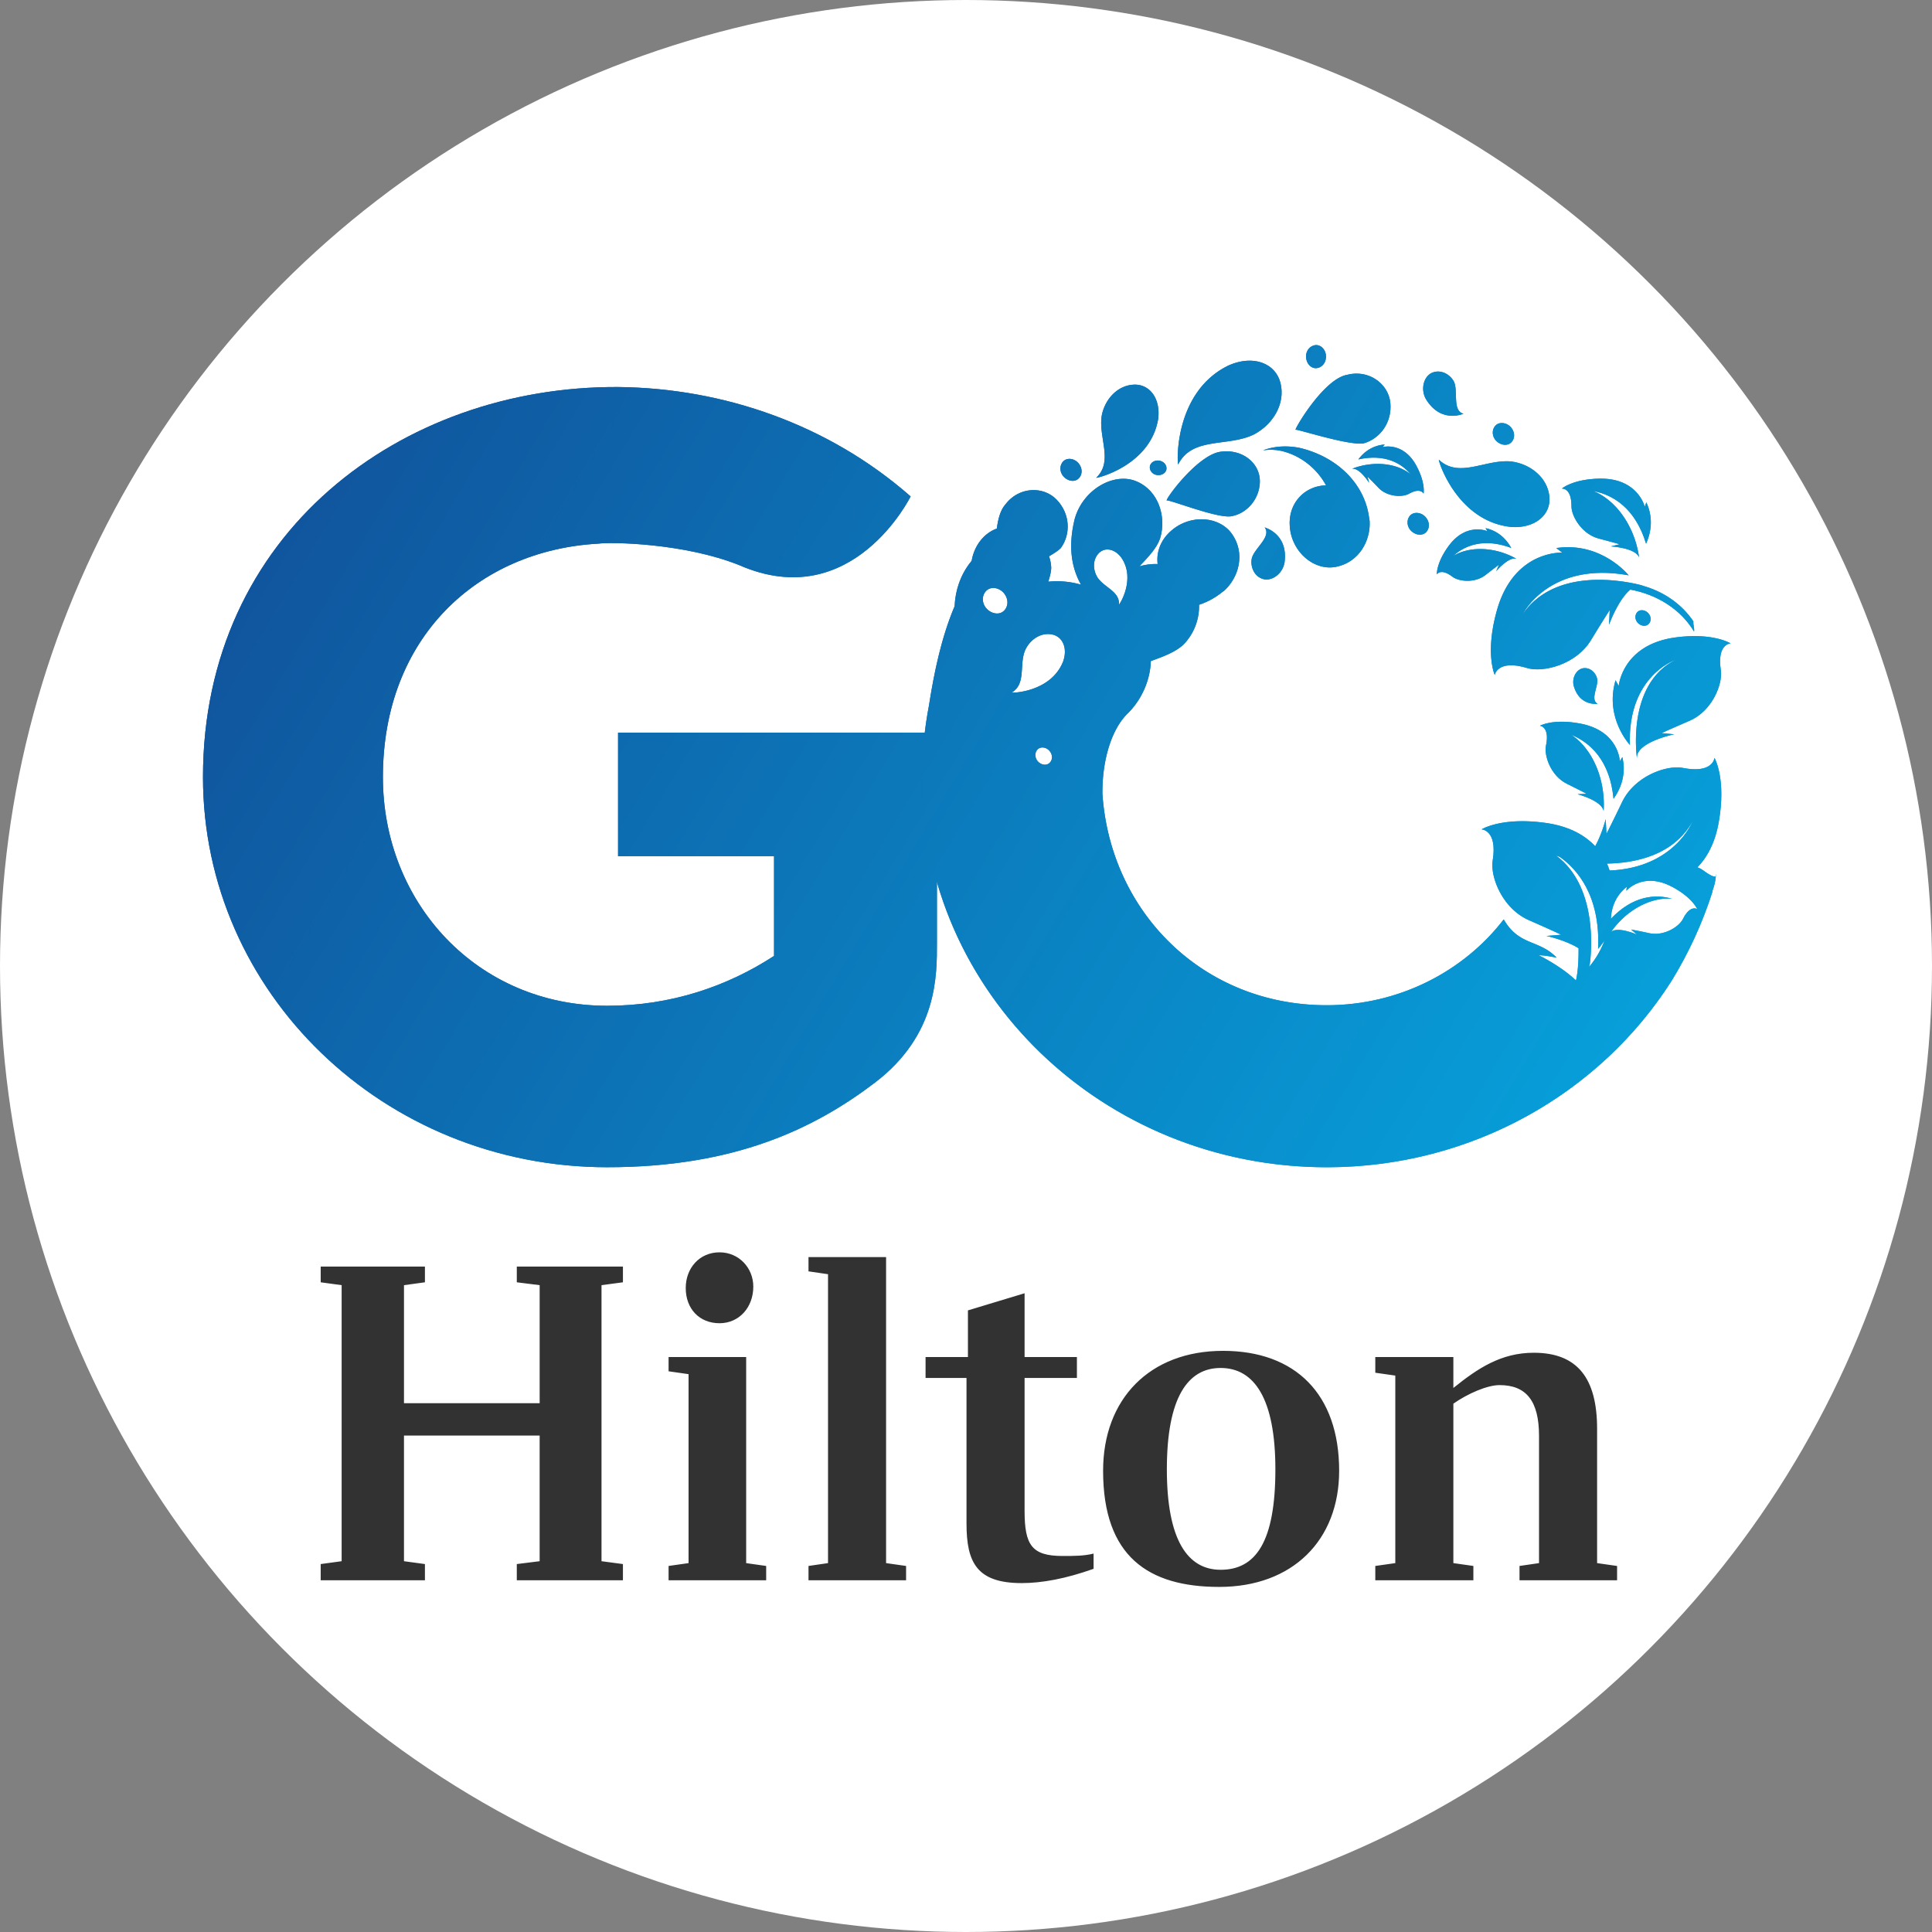 <svg xmlns="http://www.w3.org/2000/svg" xmlns:xlink="http://www.w3.org/1999/xlink" viewBox="0 0 140 140"><rect x="0" y="0" width="140" height="140" fill="#808080" stroke="none"/><defs><linearGradient id="linear-gradient" x1="17.813" y1="40.265" x2="102.279" y2="90.71" gradientUnits="userSpaceOnUse"><stop offset="0" stop-color="#114d97"/><stop offset="1" stop-color="#06a7e0"/></linearGradient><linearGradient id="linear-gradient-2" x1="7.645" y1="36.152" x2="116.241" y2="101.008" xlink:href="#linear-gradient"/><linearGradient id="linear-gradient-3" x1="41.906" y1="23.352" x2="121.66" y2="70.983" xlink:href="#linear-gradient"/><linearGradient id="linear-gradient-4" x1="41.906" y1="23.352" x2="121.66" y2="70.983" xlink:href="#linear-gradient"/><linearGradient id="linear-gradient-5" x1="22.702" y1="10.94" x2="131.298" y2="75.796" xlink:href="#linear-gradient"/><clipPath id="clippath"><path d="M44.787 28.045c-15.706-.08-30.078 10.601-30.078 28.267 0 15.627 13.115 28.27 29.291 28.27 9.208 0 14.975-2.772 19.374-6.11 4.593-3.486 4.52-7.818 4.52-10.191V53.093H44.787v8.952H56.09v7.224c-3.377 2.2-7.462 3.613-12.09 3.613-9.425 0-16.254-7.462-16.254-16.57 0-10.128 6.876-16.439 15.619-16.918.858-.12 6.148-.06 10.199 1.556 8.203 3.593 12.424-4.977 12.424-4.977-5.896-5.182-13.511-7.851-21.202-7.928" style="clip-rule:evenodd;fill:url(#linear-gradient)"/></clipPath><clipPath id="clippath-1"><path d="M118.111 53.982s-1.85-1.96-1.042-4.689l.228.416s.253-3 4.116-3.519c2.746-.366 3.993.433 3.993.433s-.997.031-.71 1.924c.158 1.035-.636 2.983-2.267 3.684-1.63.701-2.019.892-2.019.892l.908.087s-2.853.586-2.693 1.774c0 0-.825-5.376 2.799-7.172 0 0-3.5 1.159-3.313 6.17m-10.325-15.49s-1.528-.674-2.811 1.07c-.91 1.238-.855 2.059-.855 2.059s.28-.477 1.127.169c.462.351 1.624.483 2.4-.124.777-.607.973-.746.973-.746l-.2.466s.905-1.069 1.464-.896a5.255 5.255 0 0 0-.726-.343c-1.426-.549-2.885-.45-3.844.135.828-.755 2.21-1.318 4.192-.577-.235-.442-.786-1.202-1.86-1.435l.14.222Zm-7.604-6.094s1.503-.423 2.458 1.359c.677 1.266.517 2.017.517 2.017s-.196-.478-1.062.007c-.475.264-1.567.232-2.203-.432a29.235 29.235 0 0 0-.801-.817l.125.456s-.698-1.106-1.237-1.022c.227-.089.467-.163.716-.219 1.391-.318 2.728-.036 3.535.63-.664-.804-1.868-1.51-3.797-1.086.275-.377.886-1.006 1.909-1.08l-.16.187Zm17.197 22.76s-.069-2.198-2.865-2.725c-1.984-.376-2.924.157-2.924.157s.724.06.44 1.428c-.154.75.35 2.2 1.509 2.774 1.161.576 1.436.73 1.436.73l-.664.027s1.78.468 1.894 1.227a6.945 6.945 0 0 0-.008-1.056c-.16-1.997-1.104-3.673-2.344-4.476 1.366.55 2.818 1.869 3.067 4.638.39-.529.976-1.613.642-3.022l-.183.297Zm1.805-18.44s-.492-2.077-3.256-2.035c-1.962.031-2.753.722-2.753.722s.703-.083.699 1.273c-.002.743.759 2.027 1.977 2.346 1.215.32 1.51.413 1.51.413l-.63.157s1.785.098 2.044.797a7.65 7.65 0 0 0-.214-1.003c-.543-1.87-1.768-3.28-3.102-3.803 1.404.258 3.043 1.23 3.82 3.816.267-.579.615-1.725.02-3l-.115.317Zm-10.748-4.756c.332.32.816.365 1.08.091.267-.27.281-.727-.024-1.086-.295-.343-.82-.432-1.119-.134-.292.302-.265.808.063 1.13Zm-6.176 6.511c.331.321.813.366 1.08.093.266-.271.281-.728-.025-1.087-.295-.341-.819-.432-1.12-.135-.291.302-.263.808.065 1.13Zm16.438 6.679c.237.229.58.26.77.065.19-.193.2-.518-.017-.774-.21-.244-.585-.308-.799-.096-.207.218-.187.576.046.805ZM94.642 25.889c.03.462.36.816.74.79.38-.026.698-.355.705-.828.012-.45-.319-.867-.743-.844-.418.03-.735.424-.702.882Zm4.563 11.591c-.327-2.436-2.32-4.398-5.06-5.032-.91-.173-1.811-.122-2.623.185a3.657 3.657 0 0 1 1.308.037c1.428.323 2.614 1.3 3.26 2.502-1.507.019-2.79 1.264-2.623 3.034.16 1.841 1.812 3.215 3.407 2.856 1.599-.346 2.458-1.866 2.374-3.314l-.042-.268Zm-6.119 3.26c-.126.829-.92 1.406-1.557 1.219-.641-.183-.937-.885-.822-1.483.163-.739 1.46-1.57.935-2.26-.05-.001 1.718.415 1.444 2.523Zm10.255-11.797c-.428-.724-.176-1.672.433-1.932.613-.262 1.286.094 1.577.63.34.676-.139 2.137.704 2.34.042-.03-1.592.767-2.714-1.038ZM114.04 49.71c-.16-.603.21-1.229.7-1.29.49-.064.898.326.996.767.108.552-.531 1.5.031 1.815.035-.014-1.292.225-1.727-1.292Zm-15.25-17.576c1.196-.323 2.093-1.508 1.96-2.932-.13-1.384-1.558-2.449-3.129-2.042-1.712.294-3.847 3.982-3.739 3.982.074-.076 3.768 1.139 4.908.992Zm-9.62 5.283c1.167-.167 2.121-1.256 2.125-2.545 0-1.33-1.283-2.363-2.854-2.137-1.68.236-4.028 3.474-3.895 3.535.065-.13 3.553 1.275 4.623 1.147Zm-.152-10.932c1.797-.8 3.42-.163 3.771 1.276.362 1.47-.512 2.964-1.902 3.71-1.888.941-4.473.141-5.507 2.173-.076.14-.403-5.19 3.637-7.16Zm-5.148 7.94c.334.033.629-.163.656-.437.029-.277-.173-.543-.508-.606-.324-.062-.663.127-.697.432-.03.306.216.58.55.612Zm-6.794.112c.313.34.79.41 1.07.15.282-.256.322-.71.035-1.084-.274-.36-.794-.478-1.109-.194-.308.284-.31.79.004 1.128Zm6.847-4.163c.198-1.499-.625-2.556-1.761-2.501-1.163.05-2.076 1.02-2.32 2.209-.283 1.596.87 3.329-.404 4.534-.086.085 3.913-.835 4.485-4.242Zm25.588 7.813c1.748.118 2.91-.915 2.761-2.226-.147-1.341-1.336-2.323-2.73-2.517-1.864-.206-3.783 1.258-5.272-.125-.107-.093 1.258 4.461 5.241 4.868Zm-36.78 6.09c-.326.3-.883.216-1.245-.18-.359-.396-.352-.982.008-1.312.366-.323.969-.184 1.284.235.33.436.28.964-.048 1.258Zm3.314 11.016c-.219.202-.596.146-.84-.12-.241-.27-.239-.666.003-.888.249-.218.657-.124.87.16.224.294.189.65-.033.848Zm.987-7.343c-.907 2.25-3.788 2.277-3.716 2.232 1.056-.634.528-1.996.961-3.048.347-.78 1.12-1.307 1.925-1.166.787.133 1.191.985.83 1.982Zm4.055-4.146c.05-.96-1.062-1.216-1.556-1.955-.352-.568-.357-1.296.086-1.758.433-.453 1.16-.343 1.649.33 1.062 1.57-.18 3.45-.179 3.383Zm34.069 26.256c.012-.077.028-.152.038-.228-.002.03.004.058 0 .088 0 0 .885-5.48-2.447-7.933.095.04.19.076.286.112 1.19.838 2.95 2.747 2.77 6.658 0 0 .207-.217.463-.606a6.297 6.297 0 0 1-1.11 1.91Zm1.29-7.481c2.014-.035 4.835-.576 6.21-3.08 0 0-1.294 3.385-6.018 3.582a4.568 4.568 0 0 0-.192-.502Zm5.51 4.008c-.29.573-1.376 1.264-2.436 1.037a35.854 35.854 0 0 0-1.324-.267l.422.363s-1.413-.618-1.883-.179a5.89 5.89 0 0 1 .557-.69c1.144-1.228 2.634-1.838 3.869-1.724-1.185-.346-2.826-.236-4.43 1.454.02-.549.197-1.567 1.15-2.32l-.032.29s1.185-1.407 3.297-.3c1.501.787 1.841 1.626 1.841 1.626s-.507-.338-1.031.71ZM66.822 56.314c0 15.613 13.127 28.269 29.316 28.269 10.564 0 19.827-5.4 24.983-13.494a29.487 29.487 0 0 0 2.978-6.493c-.01 0-.015 0-.022-.002.295-.783.258-1.247.258-1.247s.197.544-.953-.303a1.648 1.648 0 0 0-.38-.194c.666-.686 1.267-1.708 1.542-3.26.563-3.183-.307-4.674-.307-4.674s-.085 1.16-2.278.732c-1.2-.235-3.512.595-4.41 2.464-.897 1.865-1.139 2.31-1.139 2.31l-.054-1.063s-.272 1.081-.762 1.96c-.705-.746-1.812-1.436-3.573-1.685-3.2-.456-4.661.465-4.661.465s1.161.044.807 2.251c-.193 1.206.714 3.489 2.611 4.323 1.897.833 2.348 1.06 2.348 1.06l-1.06.09s1.395.302 2.323.89c.019 1.588-.189 2.332-.189 2.332-1.144-1.084-2.703-1.825-2.703-1.825.519.014.838.094 1.302.17-1.288-1.331-2.716-.826-3.834-2.767-2.921 3.796-7.614 6.22-12.827 6.22-8.98 0-15.675-6.751-16.253-15.321l-.034.002.034-.002c-.025-2.333.615-4.616 1.803-5.795.008-.01.02-.02.03-.029l.003-.002.003-.002c.995-.983 1.626-2.383 1.67-3.79.937-.334 1.847-.682 2.394-1.224a3.992 3.992 0 0 0 1.101-2.855 5.299 5.299 0 0 0 1.61-.864l-.001-.001.218-.162c1.069-.98 1.511-2.669.606-4.033-.893-1.367-3.035-1.532-4.432-.322-.801.681-1.106 1.583-1.003 2.429a4.246 4.246 0 0 0-1.325.167c.646-.667 1.264-1.333 1.498-2.011.483-1.54-.088-3.477-1.719-4.152-1.62-.678-3.887.599-4.469 2.751-.518 2.113-.16 3.648.465 4.74a6.255 6.255 0 0 0-2.376-.216c.131-.404.214-.756.215-1.006a2.84 2.84 0 0 0-.16-.836c.372-.212.681-.416.853-.594.731-1 .691-2.486-.307-3.512-.965-1-2.747-.938-3.717.363-.341.385-.522 1.026-.61 1.735-.915.332-1.628 1.2-1.823 2.331l-.094.125-.002-.001c-.713.911-1.089 2.013-1.14 3.173-.942 2.216-1.478 4.742-1.86 7.2a27.44 27.44 0 0 0-.494 5.185Zm51.317-13.589c1.95.358 3.652 1.433 4.616 3.038.042-.223-.074-.505-.044-.734-.872-1.292-2.206-2.194-3.753-2.606a.84.84 0 0 1 .132.026s-6.075-1.837-8.748 2.056c0 0 1.917-3.858 7.676-2.815 0 0-1.962-2.459-5.247-1.976l.444.332s-3.509-.201-4.743 4.179c-.877 3.112-.158 4.683-.158 4.683s.198-1.147 2.339-.502c1.17.352 3.552-.243 4.631-2.014 1.078-1.766 1.363-2.184 1.363-2.184l-.051 1.062s.65-1.808 1.543-2.545Z" style="fill:url(#linear-gradient-4);clip-rule:evenodd"/></clipPath><style>.cls-6{fill:#333233}</style></defs><circle cx="70" cy="70" r="70" style="fill:#fff" id="Ellipse"/><g id="Logo"><path class="cls-6" d="M43.588 93.128v20.003l1.552.207v1.173h-7.691v-1.173l1.656-.207v-9.104h-9.831v9.104l1.518.207v1.173h-7.553v-1.173l1.518-.207V93.128l-1.518-.208v-1.138h7.553v1.138l-1.518.208v8.552h9.831v-8.552l-1.656-.208v-1.138h7.691v1.138l-1.552.208zM54.07 113.27l1.45.205v1.036h-7.072v-1.036l1.448-.206V99.577l-1.448-.208v-1.034h5.622v14.934Zm.517-20.04c0 1.518-1.034 2.656-2.448 2.656-1.449 0-2.448-1.035-2.448-2.552 0-1.448 1-2.586 2.448-2.586 1.414 0 2.448 1.138 2.448 2.483ZM58.587 113.475l1.415-.206V92.334l-1.415-.207v-1.034h5.622v22.176l1.449.206v1.036h-7.071v-1.036zM74.245 98.335h3.792v1.517h-3.792v9.623c0 2.484.517 3.277 2.758 3.277.828 0 1.552 0 2.242-.173v1.103c-2.035.725-3.76 1.035-5.208 1.035-3.242 0-4-1.482-4-4.31V99.853H67.07v-1.518h3.07v-3.38l4.105-1.241v4.621ZM97.04 106.578c0 5.036-3.38 8.416-8.69 8.416-5.14 0-8.415-2.208-8.415-8.416 0-5.208 3.38-8.691 8.69-8.691 5.243 0 8.415 3.138 8.415 8.69m-4.621-.102c0-5.105-1.518-7.347-3.967-7.347-2.38 0-3.897 2.138-3.897 7.347 0 5.139 1.518 7.277 3.897 7.277 2.553 0 3.967-2.034 3.967-7.277ZM117.18 113.475v1.036h-7.07v-1.036l1.414-.206v-9.21c0-2.55-.931-3.689-2.862-3.689-.897 0-2.311.62-3.346 1.345v11.554l1.45.206v1.036h-7.107v-1.036l1.45-.206V99.68l-1.45-.207v-1.138h5.657v2.242c1.76-1.414 3.449-2.552 5.83-2.552 3.172 0 4.586 1.862 4.586 5.517v9.727l1.448.207Z"/><path d="M44.787 28.045c-15.706-.08-30.078 10.601-30.078 28.267 0 15.627 13.115 28.27 29.291 28.27 9.208 0 14.975-2.772 19.374-6.11 4.593-3.486 4.52-7.818 4.52-10.191V53.093H44.787v8.952H56.09v7.224c-3.377 2.2-7.462 3.613-12.09 3.613-9.425 0-16.254-7.462-16.254-16.57 0-10.128 6.876-16.439 15.619-16.918.858-.12 6.148-.06 10.199 1.556 8.203 3.593 12.424-4.977 12.424-4.977-5.896-5.182-13.511-7.851-21.202-7.928" style="fill-rule:evenodd;fill:url(#linear-gradient)"/><g style="clip-path:url(#clippath)"><path style="fill:url(#linear-gradient-2)" d="M14.71 27.965h53.257v56.618H14.71z"/></g><g><path d="M118.111 53.982s-1.85-1.96-1.042-4.689l.228.416s.253-3 4.116-3.519c2.746-.366 3.993.433 3.993.433s-.997.031-.71 1.924c.158 1.035-.636 2.983-2.267 3.684-1.63.701-2.019.892-2.019.892l.908.087s-2.853.586-2.693 1.774c0 0-.825-5.376 2.799-7.172 0 0-3.5 1.159-3.313 6.17m-10.325-15.49s-1.528-.674-2.811 1.07c-.91 1.238-.855 2.059-.855 2.059s.28-.477 1.127.169c.462.351 1.624.483 2.4-.124.777-.607.973-.746.973-.746l-.2.466s.905-1.069 1.464-.896a5.255 5.255 0 0 0-.726-.343c-1.426-.549-2.885-.45-3.844.135.828-.755 2.21-1.318 4.192-.577-.235-.442-.786-1.202-1.86-1.435l.14.222Zm-7.604-6.094s1.503-.423 2.458 1.359c.677 1.266.517 2.017.517 2.017s-.196-.478-1.062.007c-.475.264-1.567.232-2.203-.432a29.235 29.235 0 0 0-.801-.817l.125.456s-.698-1.106-1.237-1.022c.227-.089.467-.163.716-.219 1.391-.318 2.728-.036 3.535.63-.664-.804-1.868-1.51-3.797-1.086.275-.377.886-1.006 1.909-1.08l-.16.187Zm17.197 22.76s-.069-2.198-2.865-2.725c-1.984-.376-2.924.157-2.924.157s.724.06.44 1.428c-.154.75.35 2.2 1.509 2.774 1.161.576 1.436.73 1.436.73l-.664.027s1.78.468 1.894 1.227a6.945 6.945 0 0 0-.008-1.056c-.16-1.997-1.104-3.673-2.344-4.476 1.366.55 2.818 1.869 3.067 4.638.39-.529.976-1.613.642-3.022l-.183.297Zm1.805-18.44s-.492-2.077-3.256-2.035c-1.962.031-2.753.722-2.753.722s.703-.083.699 1.273c-.002.743.759 2.027 1.977 2.346 1.215.32 1.51.413 1.51.413l-.63.157s1.785.098 2.044.797a7.65 7.65 0 0 0-.214-1.003c-.543-1.87-1.768-3.28-3.102-3.803 1.404.258 3.043 1.23 3.82 3.816.267-.579.615-1.725.02-3l-.115.317Zm-10.748-4.756c.332.32.816.365 1.08.091.267-.27.281-.727-.024-1.086-.295-.343-.82-.432-1.119-.134-.292.302-.265.808.063 1.13Zm-6.176 6.511c.331.321.813.366 1.08.093.266-.271.281-.728-.025-1.087-.295-.341-.819-.432-1.12-.135-.291.302-.263.808.065 1.13Zm16.438 6.679c.237.229.58.26.77.065.19-.193.2-.518-.017-.774-.21-.244-.585-.308-.799-.096-.207.218-.187.576.046.805ZM94.642 25.889c.03.462.36.816.74.79.38-.026.698-.355.705-.828.012-.45-.319-.867-.743-.844-.418.03-.735.424-.702.882Zm4.563 11.591c-.327-2.436-2.32-4.398-5.06-5.032-.91-.173-1.811-.122-2.623.185a3.657 3.657 0 0 1 1.308.037c1.428.323 2.614 1.3 3.26 2.502-1.507.019-2.79 1.264-2.623 3.034.16 1.841 1.812 3.215 3.407 2.856 1.599-.346 2.458-1.866 2.374-3.314l-.042-.268Zm-6.119 3.26c-.126.829-.92 1.406-1.557 1.219-.641-.183-.937-.885-.822-1.483.163-.739 1.46-1.57.935-2.26-.05-.001 1.718.415 1.444 2.523Zm10.255-11.797c-.428-.724-.176-1.672.433-1.932.613-.262 1.286.094 1.577.63.34.676-.139 2.137.704 2.34.042-.03-1.592.767-2.714-1.038ZM114.04 49.71c-.16-.603.21-1.229.7-1.29.49-.064.898.326.996.767.108.552-.531 1.5.031 1.815.035-.014-1.292.225-1.727-1.292Zm-15.25-17.576c1.196-.323 2.093-1.508 1.96-2.932-.13-1.384-1.558-2.449-3.129-2.042-1.712.294-3.847 3.982-3.739 3.982.074-.076 3.768 1.139 4.908.992Zm-9.62 5.283c1.167-.167 2.121-1.256 2.125-2.545 0-1.33-1.283-2.363-2.854-2.137-1.68.236-4.028 3.474-3.895 3.535.065-.13 3.553 1.275 4.623 1.147Zm-.152-10.932c1.797-.8 3.42-.163 3.771 1.276.362 1.47-.512 2.964-1.902 3.71-1.888.941-4.473.141-5.507 2.173-.076.14-.403-5.19 3.637-7.16Zm-5.148 7.94c.334.033.629-.163.656-.437.029-.277-.173-.543-.508-.606-.324-.062-.663.127-.697.432-.03.306.216.58.55.612Zm-6.794.112c.313.34.79.41 1.07.15.282-.256.322-.71.035-1.084-.274-.36-.794-.478-1.109-.194-.308.284-.31.79.004 1.128Zm6.847-4.163c.198-1.499-.625-2.556-1.761-2.501-1.163.05-2.076 1.02-2.32 2.209-.283 1.596.87 3.329-.404 4.534-.086.085 3.913-.835 4.485-4.242Zm25.588 7.813c1.748.118 2.91-.915 2.761-2.226-.147-1.341-1.336-2.323-2.73-2.517-1.864-.206-3.783 1.258-5.272-.125-.107-.093 1.258 4.461 5.241 4.868Zm-36.78 6.09c-.326.3-.883.216-1.245-.18-.359-.396-.352-.982.008-1.312.366-.323.969-.184 1.284.235.33.436.28.964-.048 1.258Zm3.314 11.016c-.219.202-.596.146-.84-.12-.241-.27-.239-.666.003-.888.249-.218.657-.124.87.16.224.294.189.65-.033.848Zm.987-7.343c-.907 2.25-3.788 2.277-3.716 2.232 1.056-.634.528-1.996.961-3.048.347-.78 1.12-1.307 1.925-1.166.787.133 1.191.985.83 1.982Zm4.055-4.146c.05-.96-1.062-1.216-1.556-1.955-.352-.568-.357-1.296.086-1.758.433-.453 1.16-.343 1.649.33 1.062 1.57-.18 3.45-.179 3.383Zm34.069 26.256c.012-.077.028-.152.038-.228-.002.03.004.058 0 .088 0 0 .885-5.48-2.447-7.933.095.04.19.076.286.112 1.19.838 2.95 2.747 2.77 6.658 0 0 .207-.217.463-.606a6.297 6.297 0 0 1-1.11 1.91Zm1.29-7.481c2.014-.035 4.835-.576 6.21-3.08 0 0-1.294 3.385-6.018 3.582a4.568 4.568 0 0 0-.192-.502Zm5.51 4.008c-.29.573-1.376 1.264-2.436 1.037a35.854 35.854 0 0 0-1.324-.267l.422.363s-1.413-.618-1.883-.179a5.89 5.89 0 0 1 .557-.69c1.144-1.228 2.634-1.838 3.869-1.724-1.185-.346-2.826-.236-4.43 1.454.02-.549.197-1.567 1.15-2.32l-.032.29s1.185-1.407 3.297-.3c1.501.787 1.841 1.626 1.841 1.626s-.507-.338-1.031.71ZM66.822 56.314c0 15.613 13.127 28.269 29.316 28.269 10.564 0 19.827-5.4 24.983-13.494a29.487 29.487 0 0 0 2.978-6.493c-.01 0-.015 0-.022-.002.295-.783.258-1.247.258-1.247s.197.544-.953-.303a1.648 1.648 0 0 0-.38-.194c.666-.686 1.267-1.708 1.542-3.26.563-3.183-.307-4.674-.307-4.674s-.085 1.16-2.278.732c-1.2-.235-3.512.595-4.41 2.464-.897 1.865-1.139 2.31-1.139 2.31l-.054-1.063s-.272 1.081-.762 1.96c-.705-.746-1.812-1.436-3.573-1.685-3.2-.456-4.661.465-4.661.465s1.161.044.807 2.251c-.193 1.206.714 3.489 2.611 4.323 1.897.833 2.348 1.06 2.348 1.06l-1.06.09s1.395.302 2.323.89c.019 1.588-.189 2.332-.189 2.332-1.144-1.084-2.703-1.825-2.703-1.825.519.014.838.094 1.302.17-1.288-1.331-2.716-.826-3.834-2.767-2.921 3.796-7.614 6.22-12.827 6.22-8.98 0-15.675-6.751-16.253-15.321l-.034.002.034-.002c-.025-2.333.615-4.616 1.803-5.795.008-.01.02-.02.03-.029l.003-.002.003-.002c.995-.983 1.626-2.383 1.67-3.79.937-.334 1.847-.682 2.394-1.224a3.992 3.992 0 0 0 1.101-2.855 5.299 5.299 0 0 0 1.61-.864l-.001-.001.218-.162c1.069-.98 1.511-2.669.606-4.033-.893-1.367-3.035-1.532-4.432-.322-.801.681-1.106 1.583-1.003 2.429a4.246 4.246 0 0 0-1.325.167c.646-.667 1.264-1.333 1.498-2.011.483-1.54-.088-3.477-1.719-4.152-1.62-.678-3.887.599-4.469 2.751-.518 2.113-.16 3.648.465 4.74a6.255 6.255 0 0 0-2.376-.216c.131-.404.214-.756.215-1.006a2.84 2.84 0 0 0-.16-.836c.372-.212.681-.416.853-.594.731-1 .691-2.486-.307-3.512-.965-1-2.747-.938-3.717.363-.341.385-.522 1.026-.61 1.735-.915.332-1.628 1.2-1.823 2.331l-.094.125-.002-.001c-.713.911-1.089 2.013-1.14 3.173-.942 2.216-1.478 4.742-1.86 7.2a27.44 27.44 0 0 0-.494 5.185Zm51.317-13.589c1.95.358 3.652 1.433 4.616 3.038.042-.223-.074-.505-.044-.734-.872-1.292-2.206-2.194-3.753-2.606a.84.84 0 0 1 .132.026s-6.075-1.837-8.748 2.056c0 0 1.917-3.858 7.676-2.815 0 0-1.962-2.459-5.247-1.976l.444.332s-3.509-.201-4.743 4.179c-.877 3.112-.158 4.683-.158 4.683s.198-1.147 2.339-.502c1.17.352 3.552-.243 4.631-2.014 1.078-1.766 1.363-2.184 1.363-2.184l-.051 1.062s.65-1.808 1.543-2.545Z" style="fill:url(#linear-gradient-3);fill-rule:evenodd"/><g style="clip-path:url(#clippath-1)"><path style="fill:url(#linear-gradient-5)" d="M66.822 24.984h58.584v59.599H66.822z"/></g></g></g></svg>